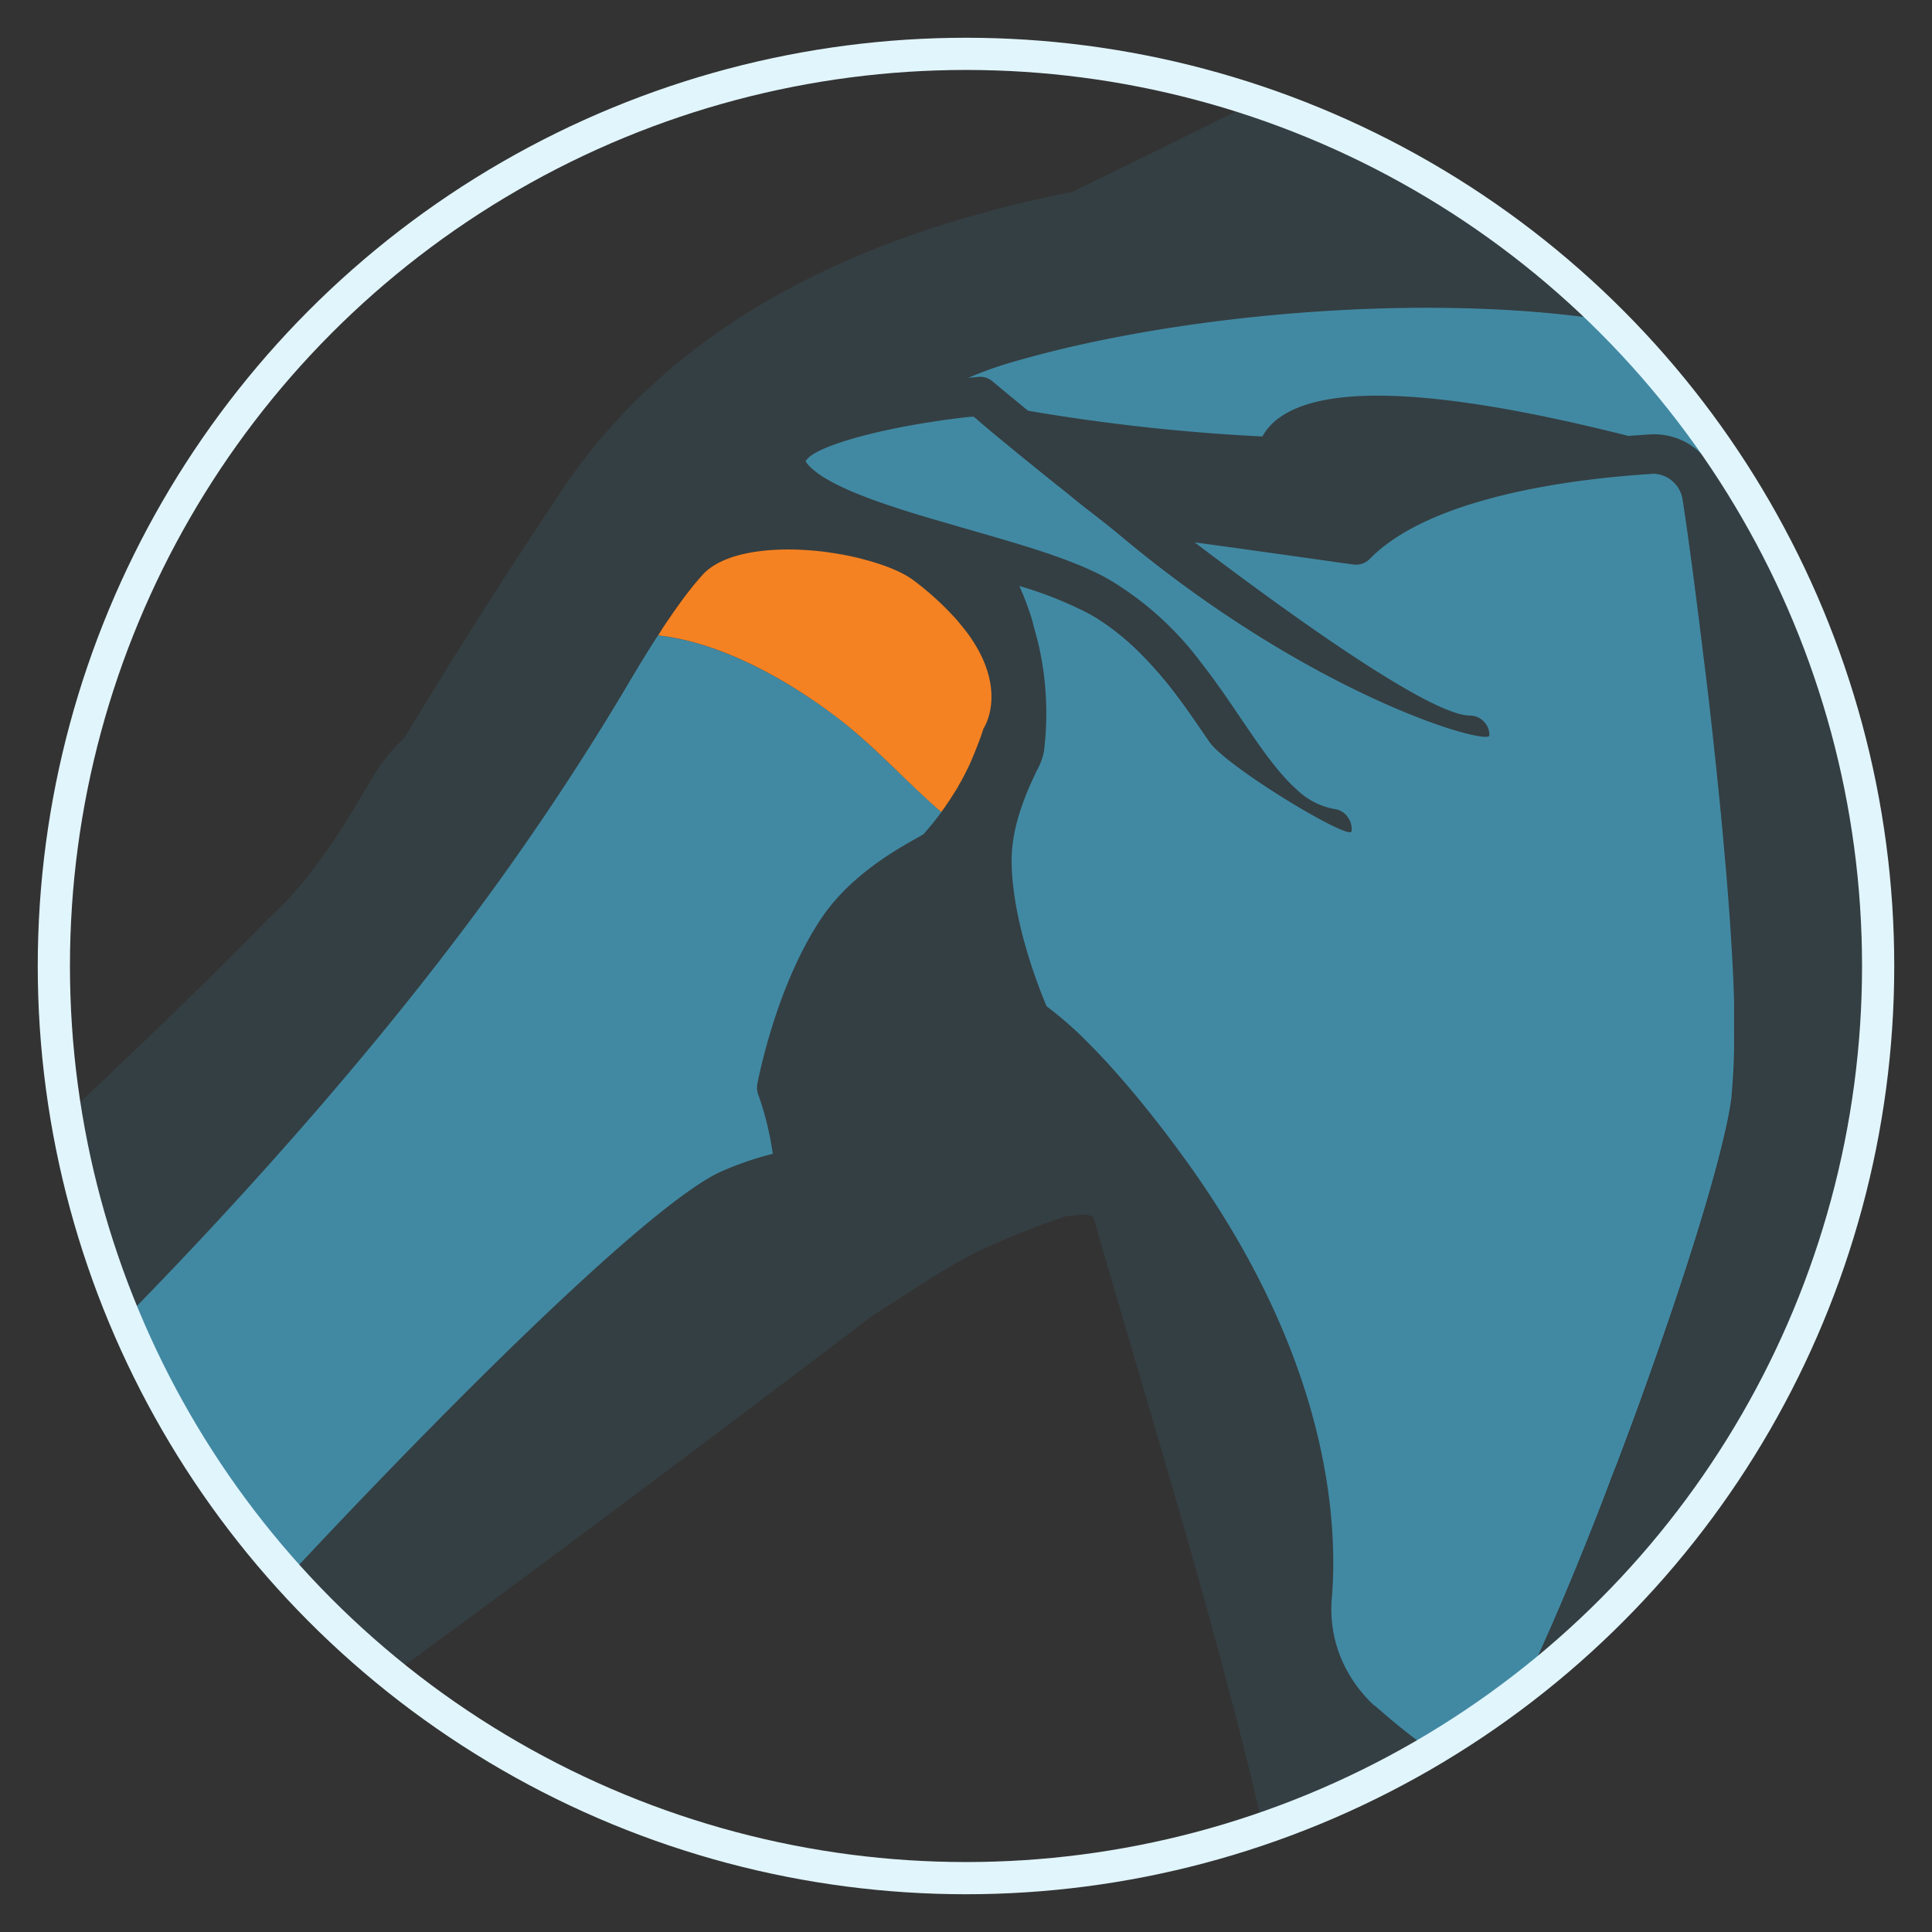 <svg id="Layer_1" data-name="Layer 1" xmlns="http://www.w3.org/2000/svg" xmlns:xlink="http://www.w3.org/1999/xlink" viewBox="0 0 240 240"><rect x="0" y="0" width="240" height="240" fill="#333333" stroke="none"/><defs><style>.cls-1{fill:none;stroke:#e1f5fc;stroke-miterlimit:10;stroke-width:4px;}.cls-2{clip-path:url(#clip-path);}.cls-3,.cls-4{fill:#4189a3;}.cls-3{opacity:0.15;}.cls-5{fill:#f58222;}</style><clipPath id="clip-path"><circle class="cls-1" cx="120" cy="120" r="113.31"/></clipPath></defs><title>icon</title><g class="cls-2"><path class="cls-3" d="M200.53,7.11H167q-16.87,8.5-33.82,16.74c-25.22,5-49.88,15.69-64.45,38.67-6.73,10.09-12.33,19-18.5,29.14a24,24,0,0,0-3.36,3.93C42.91,102.31,39,109,33.38,114.08c-8.7,8.94-17.5,17.25-26.27,25.52v32.54c3.87-3.73,28.41-27.7,49.21-55A333.74,333.74,0,0,0,77.69,85.46c1.48-2.44,2.79-4.59,4-6.53h0l.18-.29c.34-.53.68-1,1-1.54l.39-.57c.29-.43.59-.85.88-1.26l.43-.59c.29-.4.59-.79.89-1.18l.39-.5c.43-.53.87-1,1.31-1.54,2.11-2.36,6.45-3.25,11.08-3.2a38.57,38.57,0,0,1,4,.27c4.65.56,9,1.93,11.24,3.61a36.74,36.74,0,0,1,5.2,4.75l.1.11c.47.54.89,1.06,1.27,1.57s.56.78.8,1.16.49.8.7,1.19c3.15,5.89.56,9.64.56,9.64h0c-.15.48-.32,1-.49,1.44-.06.16-.12.33-.19.49q-.18.5-.39,1c-.07.19-.16.38-.24.57s-.28.64-.43,1-.17.37-.27.56c-.23.47-.47.94-.73,1.41l-.31.54c-.18.31-.36.62-.55.93l-.44.69c-.18.27-.35.54-.54.8s-.32.47-.49.7l-.15.22h0c-.68.92-1.41,1.84-2.23,2.75-.23.16-.6.36-1.06.62-2.58,1.45-7.94,4.48-11.42,9.53-5.79,8.41-8.06,20.37-8.16,20.88a2.62,2.62,0,0,0,.17,1.49A37.63,37.63,0,0,1,96,143.33a40.61,40.61,0,0,0-6.48,2.25c-14,6.47-67.24,63.95-75.49,74.93a32.51,32.51,0,0,0,7.63,7c28.78-20.43,57-41.52,86.82-64.14,4.48-2.8,8.41-5.6,12.89-7.85a93.5,93.5,0,0,1,11.21-4.48c1.12,0,3.36-.56,3.36.56,8,27.72,16.27,53.86,22.29,81.26h42.3a32.36,32.36,0,0,0,32.36-32.36V39.47A32.36,32.36,0,0,0,200.53,7.11Zm14.66,128.81c0,.07,0,.14,0,.2-.1.89-.29,2-.54,3.19s-.52,2.33-.85,3.66c-1.69,6.72-4.69,16.15-8.22,26.15-.63,1.79-1.28,3.59-1.93,5.41l-1.34,3.63c-.26.68-.51,1.37-.77,2.05s-.45,1.21-.68,1.81c-.52,1.36-1,2.72-1.56,4.06-5.36,13.79-10.85,26.22-14.32,31.37a7.24,7.24,0,0,1-2.2,2.41h0a3,3,0,0,1-.65-.12c-1.28-.37-4.46-1.87-11.26-7.84,0,0,0,0-.06,0a16.37,16.37,0,0,1-1.67-1.77A15.15,15.15,0,0,1,167.6,208a15.82,15.82,0,0,1-2.07-9.24c.85-9.9-.4-30.2-18.32-54.89-3.22-4.43-6.05-7.9-8.46-10.61-.57-.65-1.13-1.26-1.65-1.82s-1.16-1.22-1.7-1.76a45.46,45.46,0,0,0-5.29-4.67c-1-2.28-4.26-10.55-4.34-17.91-.06-4.62,2-9,3.11-11.33a8,8,0,0,0,.9-2.4,38.37,38.37,0,0,0-.6-13c-.22-1-.46-1.94-.74-2.86s-.66-2-1-3q-.34-.89-.72-1.71a47.18,47.18,0,0,1,8.76,3.5,25,25,0,0,1,2.42,1.56,31.57,31.57,0,0,1,4,3.45,49.18,49.18,0,0,1,4,4.59c1.6,2.07,3,4.21,4.43,6.25,2.13,3.14,17.5,12.37,17.66,11.13a2.44,2.44,0,0,0-.41-1.68,2.33,2.33,0,0,0-1.67-1.08,9.09,9.09,0,0,1-4.79-2.49c-2.32-2.08-4.47-5.23-6.81-8.68-1.56-2.31-3.21-4.74-5.06-7.1A39.47,39.47,0,0,0,137.81,72c-3.66-2.09-8.89-3.74-14.59-5.39l-3-.87-.85-.24c-1.43-.41-2.91-.84-4.38-1.28-6.59-2-13.11-4.28-14.87-6.88.68-1.61,7.5-3.67,15.63-4.92,1.59-.25,3.24-.47,4.9-.64l.36,0,.28.23c1.14.94,2.62,2.17,4.38,3.61s3.61,2.94,5.74,4.65c1.15.93,2.36,1.9,3.61,2.89s2.49,1.89,3.72,2.93c24.23,20.46,46.37,26.62,46.37,25.26a2.44,2.44,0,0,0-2.42-2.46h0c-4.41,0-19.11-10.06-34.2-21.52,9.42,1.28,19.59,2.73,19.73,2.75a2.39,2.39,0,0,0,2.05-.71c6.91-7.07,22.43-9.48,31.68-10.29,1.35-.12,2.58-.21,3.62-.27A3.78,3.78,0,0,1,209.05,62c.47,3.28,1.18,8.48,2,14.66.11.84.21,1.7.32,2.57s.21,1.72.32,2.6c.52,4.28,1,8.88,1.55,13.56.09.9.18,1.8.28,2.7l.27,2.71c.13,1.37.26,2.74.38,4.1.08.87.16,1.74.23,2.6s.15,1.75.22,2.61c.36,4.51.64,8.84.79,12.79,0,.87.06,1.72.08,2.55,0,1,0,1.95,0,2.87A73.18,73.18,0,0,1,215.19,135.92Zm-3.56-79.25A8.29,8.29,0,0,0,205,53.94l-2.75.19c-13.08-3.33-23.52-5-31.16-5-6.63,0-11.15,1.3-13.44,3.86a6.56,6.56,0,0,0-.85,1.21A243.45,243.45,0,0,1,127.69,51c-1.53-1.26-3-2.48-4.42-3.66a2.35,2.35,0,0,0-1.75-.54l-1.27.12a47.06,47.06,0,0,1,5.63-2c14.43-4.2,33.63-6.71,51.37-6.71,15.55,0,28.66,1.89,37.92,5.47l1,.4a17.81,17.81,0,0,0-.63,4,21.4,21.4,0,0,0,2.52,10.46Q214.77,57.57,211.63,56.67Z"/><path class="cls-4" d="M216.18,44.1l-1-.4c-9.26-3.58-22.37-5.47-37.92-5.47-17.74,0-36.94,2.51-51.37,6.71a47.06,47.06,0,0,0-5.63,2l1.27-.12a2.35,2.35,0,0,1,1.75.54c1.4,1.18,2.89,2.4,4.42,3.66a243.45,243.45,0,0,0,29.12,3.2,6.56,6.56,0,0,1,.85-1.21c2.29-2.56,6.81-3.86,13.44-3.86,7.64,0,18.08,1.69,31.16,5l2.75-.19a8.29,8.29,0,0,1,6.62,2.73q3.13.9,6.44,1.9a21.4,21.4,0,0,1-2.52-10.46A17.81,17.81,0,0,1,216.18,44.1Z"/><path class="cls-4" d="M215.37,122.88c-.15-3.95-.43-8.28-.79-12.79-.07-.86-.14-1.73-.22-2.61s-.15-1.73-.23-2.6c-.12-1.36-.25-2.73-.38-4.1l-.27-2.71c-.1-.9-.19-1.8-.28-2.7-.5-4.68-1-9.28-1.55-13.56-.11-.88-.21-1.75-.32-2.6s-.21-1.73-.32-2.57c-.78-6.18-1.49-11.38-2-14.66a3.78,3.78,0,0,0-3.53-3.13c-1,.06-2.27.15-3.62.27-9.25.81-24.77,3.22-31.68,10.29a2.39,2.39,0,0,1-2.05.71c-.14,0-10.31-1.47-19.73-2.75,15.09,11.46,29.79,21.52,34.2,21.52h0a2.44,2.44,0,0,1,2.42,2.46c0,1.36-22.14-4.8-46.37-25.26-1.23-1-2.52-2-3.72-2.93s-2.46-2-3.61-2.89c-2.13-1.71-4.06-3.27-5.74-4.65S122.39,53,121.25,52l-.28-.23-.36,0c-1.66.17-3.31.39-4.9.64-8.13,1.25-14.95,3.31-15.63,4.92,1.76,2.6,8.28,4.91,14.87,6.88,1.47.44,3,.87,4.38,1.28l.85.24,3,.87c5.7,1.65,10.93,3.3,14.59,5.39a39.47,39.47,0,0,1,11.38,10.25c1.85,2.36,3.5,4.79,5.06,7.1,2.34,3.45,4.49,6.6,6.81,8.68a9.09,9.09,0,0,0,4.79,2.49,2.33,2.33,0,0,1,1.67,1.08,2.44,2.44,0,0,1,.41,1.68c-.16,1.24-15.53-8-17.66-11.13-1.38-2-2.83-4.18-4.43-6.25a49.18,49.18,0,0,0-4-4.59,31.57,31.57,0,0,0-4-3.45,25,25,0,0,0-2.42-1.56,47.18,47.18,0,0,0-8.76-3.5q.38.82.72,1.71c.38,1,.73,1.93,1,3s.52,1.88.74,2.86a38.37,38.37,0,0,1,.6,13,8,8,0,0,1-.9,2.4c-1.11,2.35-3.17,6.71-3.11,11.33.08,7.36,3.38,15.63,4.34,17.91a45.46,45.46,0,0,1,5.29,4.67c.54.54,1.1,1.12,1.7,1.76s1.08,1.17,1.65,1.82c2.41,2.71,5.24,6.18,8.46,10.61,17.92,24.69,19.17,45,18.32,54.89A15.82,15.82,0,0,0,167.6,208a15.15,15.15,0,0,0,1.47,2.12,16.37,16.37,0,0,0,1.67,1.77s0,0,.06,0c6.8,6,10,7.47,11.26,7.84a3,3,0,0,0,.65.12h0a7.24,7.24,0,0,0,2.2-2.41c3.47-5.15,9-17.58,14.32-31.37.52-1.34,1-2.7,1.56-4.06.23-.6.45-1.21.68-1.81s.51-1.37.77-2.05l1.34-3.63c.65-1.82,1.3-3.62,1.93-5.41,3.53-10,6.53-19.43,8.22-26.15.33-1.33.62-2.56.85-3.66s.44-2.3.54-3.19c0-.06,0-.13,0-.2a73.18,73.18,0,0,0,.3-7.62c0-.92,0-1.88,0-2.87C215.43,124.6,215.4,123.75,215.37,122.88Z"/><path class="cls-4" d="M120.44,95c-.09.19-.17.37-.27.56C120.27,95.39,120.35,95.21,120.44,95Z"/><path class="cls-4" d="M84.63,74.68c.29-.41.59-.79.89-1.18C85.22,73.89,84.92,74.28,84.63,74.68Z"/><path class="cls-4" d="M119.44,97l-.31.54Z"/><path class="cls-4" d="M118.75,76.89l.1.11Z"/><path class="cls-4" d="M121.11,93.49q-.1.29-.24.57Q121,93.78,121.11,93.49Z"/><path class="cls-4" d="M121.69,92c-.06.16-.12.33-.19.49C121.57,92.34,121.63,92.17,121.69,92Z"/><path class="cls-4" d="M85.91,73c.43-.53.87-1,1.31-1.54C86.78,72,86.34,72.47,85.91,73Z"/><path class="cls-4" d="M83.32,76.53c.29-.43.59-.85.88-1.26C83.91,75.68,83.61,76.1,83.32,76.53Z"/><path class="cls-4" d="M81.91,78.64c.35-.53.68-1,1-1.54C82.59,77.6,82.25,78.11,81.91,78.64Z"/><path class="cls-4" d="M122.18,90.57h0a6.66,6.66,0,0,0,.9-2.61,6.66,6.66,0,0,1-.9,2.61Z"/><path class="cls-4" d="M81.73,78.93c-1.25,1.94-2.56,4.09-4,6.53A333.74,333.74,0,0,1,56.32,117.1c-20.8,27.34-45.34,51.31-49.21,55v28.39a32.2,32.2,0,0,0,6.92,20c8.25-11,61.49-68.46,75.49-74.93A40.61,40.61,0,0,1,96,143.33a37.63,37.63,0,0,0-1.75-7.19,2.62,2.62,0,0,1-.17-1.49c.1-.51,2.37-12.47,8.16-20.88,3.48-5,8.84-8.08,11.42-9.53.46-.26.83-.46,1.06-.62.82-.91,1.55-1.83,2.23-2.75-4.44-3.83-8.37-8.24-13-11.78C98.12,84.7,89.79,79.82,81.73,78.93Z"/><path class="cls-4" d="M117.6,100c-.16.24-.32.47-.49.7C117.28,100.42,117.44,100.19,117.6,100Z"/><path class="cls-4" d="M118.58,98.46l-.44.69Z"/><path class="cls-4" d="M120.12,78.57c.3.4.56.78.8,1.16C120.68,79.35,120.42,79,120.12,78.57Z"/><path class="cls-5" d="M98.3,68.26a38.57,38.57,0,0,1,4,.27A38.57,38.57,0,0,0,98.3,68.26Z"/><path class="cls-5" d="M85.52,73.5l.39-.5Z"/><path class="cls-5" d="M81.73,78.93l.18-.29-.18.29Z"/><path class="cls-5" d="M84.2,75.27l.43-.59Z"/><path class="cls-5" d="M82.93,77.1l.39-.57Z"/><path class="cls-5" d="M118.85,77c.47.54.89,1.06,1.27,1.57C119.74,78.06,119.32,77.54,118.85,77Z"/><path class="cls-5" d="M120.92,79.73c.26.41.49.8.7,1.19C121.41,80.53,121.18,80.14,120.92,79.73Z"/><path class="cls-5" d="M117,100.87l.15-.22-.16.22Z"/><path class="cls-5" d="M119.13,97.53c-.18.31-.36.62-.55.93C118.77,98.15,119,97.84,119.13,97.53Z"/><path class="cls-5" d="M107.33,69.48c-1-.28-2.16-.51-3.3-.7C105.17,69,106.28,69.2,107.33,69.48Z"/><path class="cls-5" d="M108.85,69.92a16,16,0,0,1,4.7,2.22,39.29,39.29,0,0,1,4.13,3.61,39.29,39.29,0,0,0-4.13-3.61A16,16,0,0,0,108.85,69.92Z"/><path class="cls-5" d="M118.14,99.15c-.18.27-.35.54-.54.8C117.79,99.69,118,99.42,118.14,99.15Z"/><path class="cls-5" d="M121.5,92.5q-.18.5-.39,1Q121.32,93,121.5,92.5Z"/><path class="cls-5" d="M122.18,90.57c-.15.48-.32,1-.49,1.44C121.86,91.53,122,91.05,122.18,90.57Z"/><path class="cls-5" d="M120.17,95.58c-.23.47-.47.94-.73,1.41C119.7,96.52,119.94,96.05,120.17,95.58Z"/><path class="cls-5" d="M120.87,94.06c-.14.32-.28.64-.43,1C120.59,94.7,120.73,94.38,120.87,94.06Z"/><path class="cls-5" d="M120.92,79.73c-.24-.38-.5-.76-.8-1.16s-.8-1-1.27-1.57l-.1-.11a36.74,36.74,0,0,0-5.2-4.75c-2.2-1.68-6.59-3-11.24-3.61a38.57,38.57,0,0,0-4-.27c-4.63-.05-9,.84-11.08,3.2-.44.49-.88,1-1.31,1.54l-.39.5c-.3.39-.6.77-.89,1.18l-.43.59c-.29.41-.59.83-.88,1.26l-.39.57c-.34.5-.67,1-1,1.54l-.18.29c8.06.89,16.39,5.77,22.17,10.16,4.68,3.54,8.61,8,13,11.78l.16-.22c.17-.23.33-.46.49-.7s.36-.53.54-.8l.44-.69c.19-.31.37-.62.55-.93l.31-.54c.26-.47.5-.94.73-1.41.1-.19.18-.37.27-.56s.29-.64.43-1,.17-.38.24-.57.27-.66.39-1c.07-.16.13-.33.19-.49.17-.48.34-1,.49-1.44h0s2.59-3.75-.56-9.64C121.41,80.53,121.18,80.14,120.92,79.73Z"/></g><circle class="cls-1" cx="120" cy="120" r="113.31"/></svg>